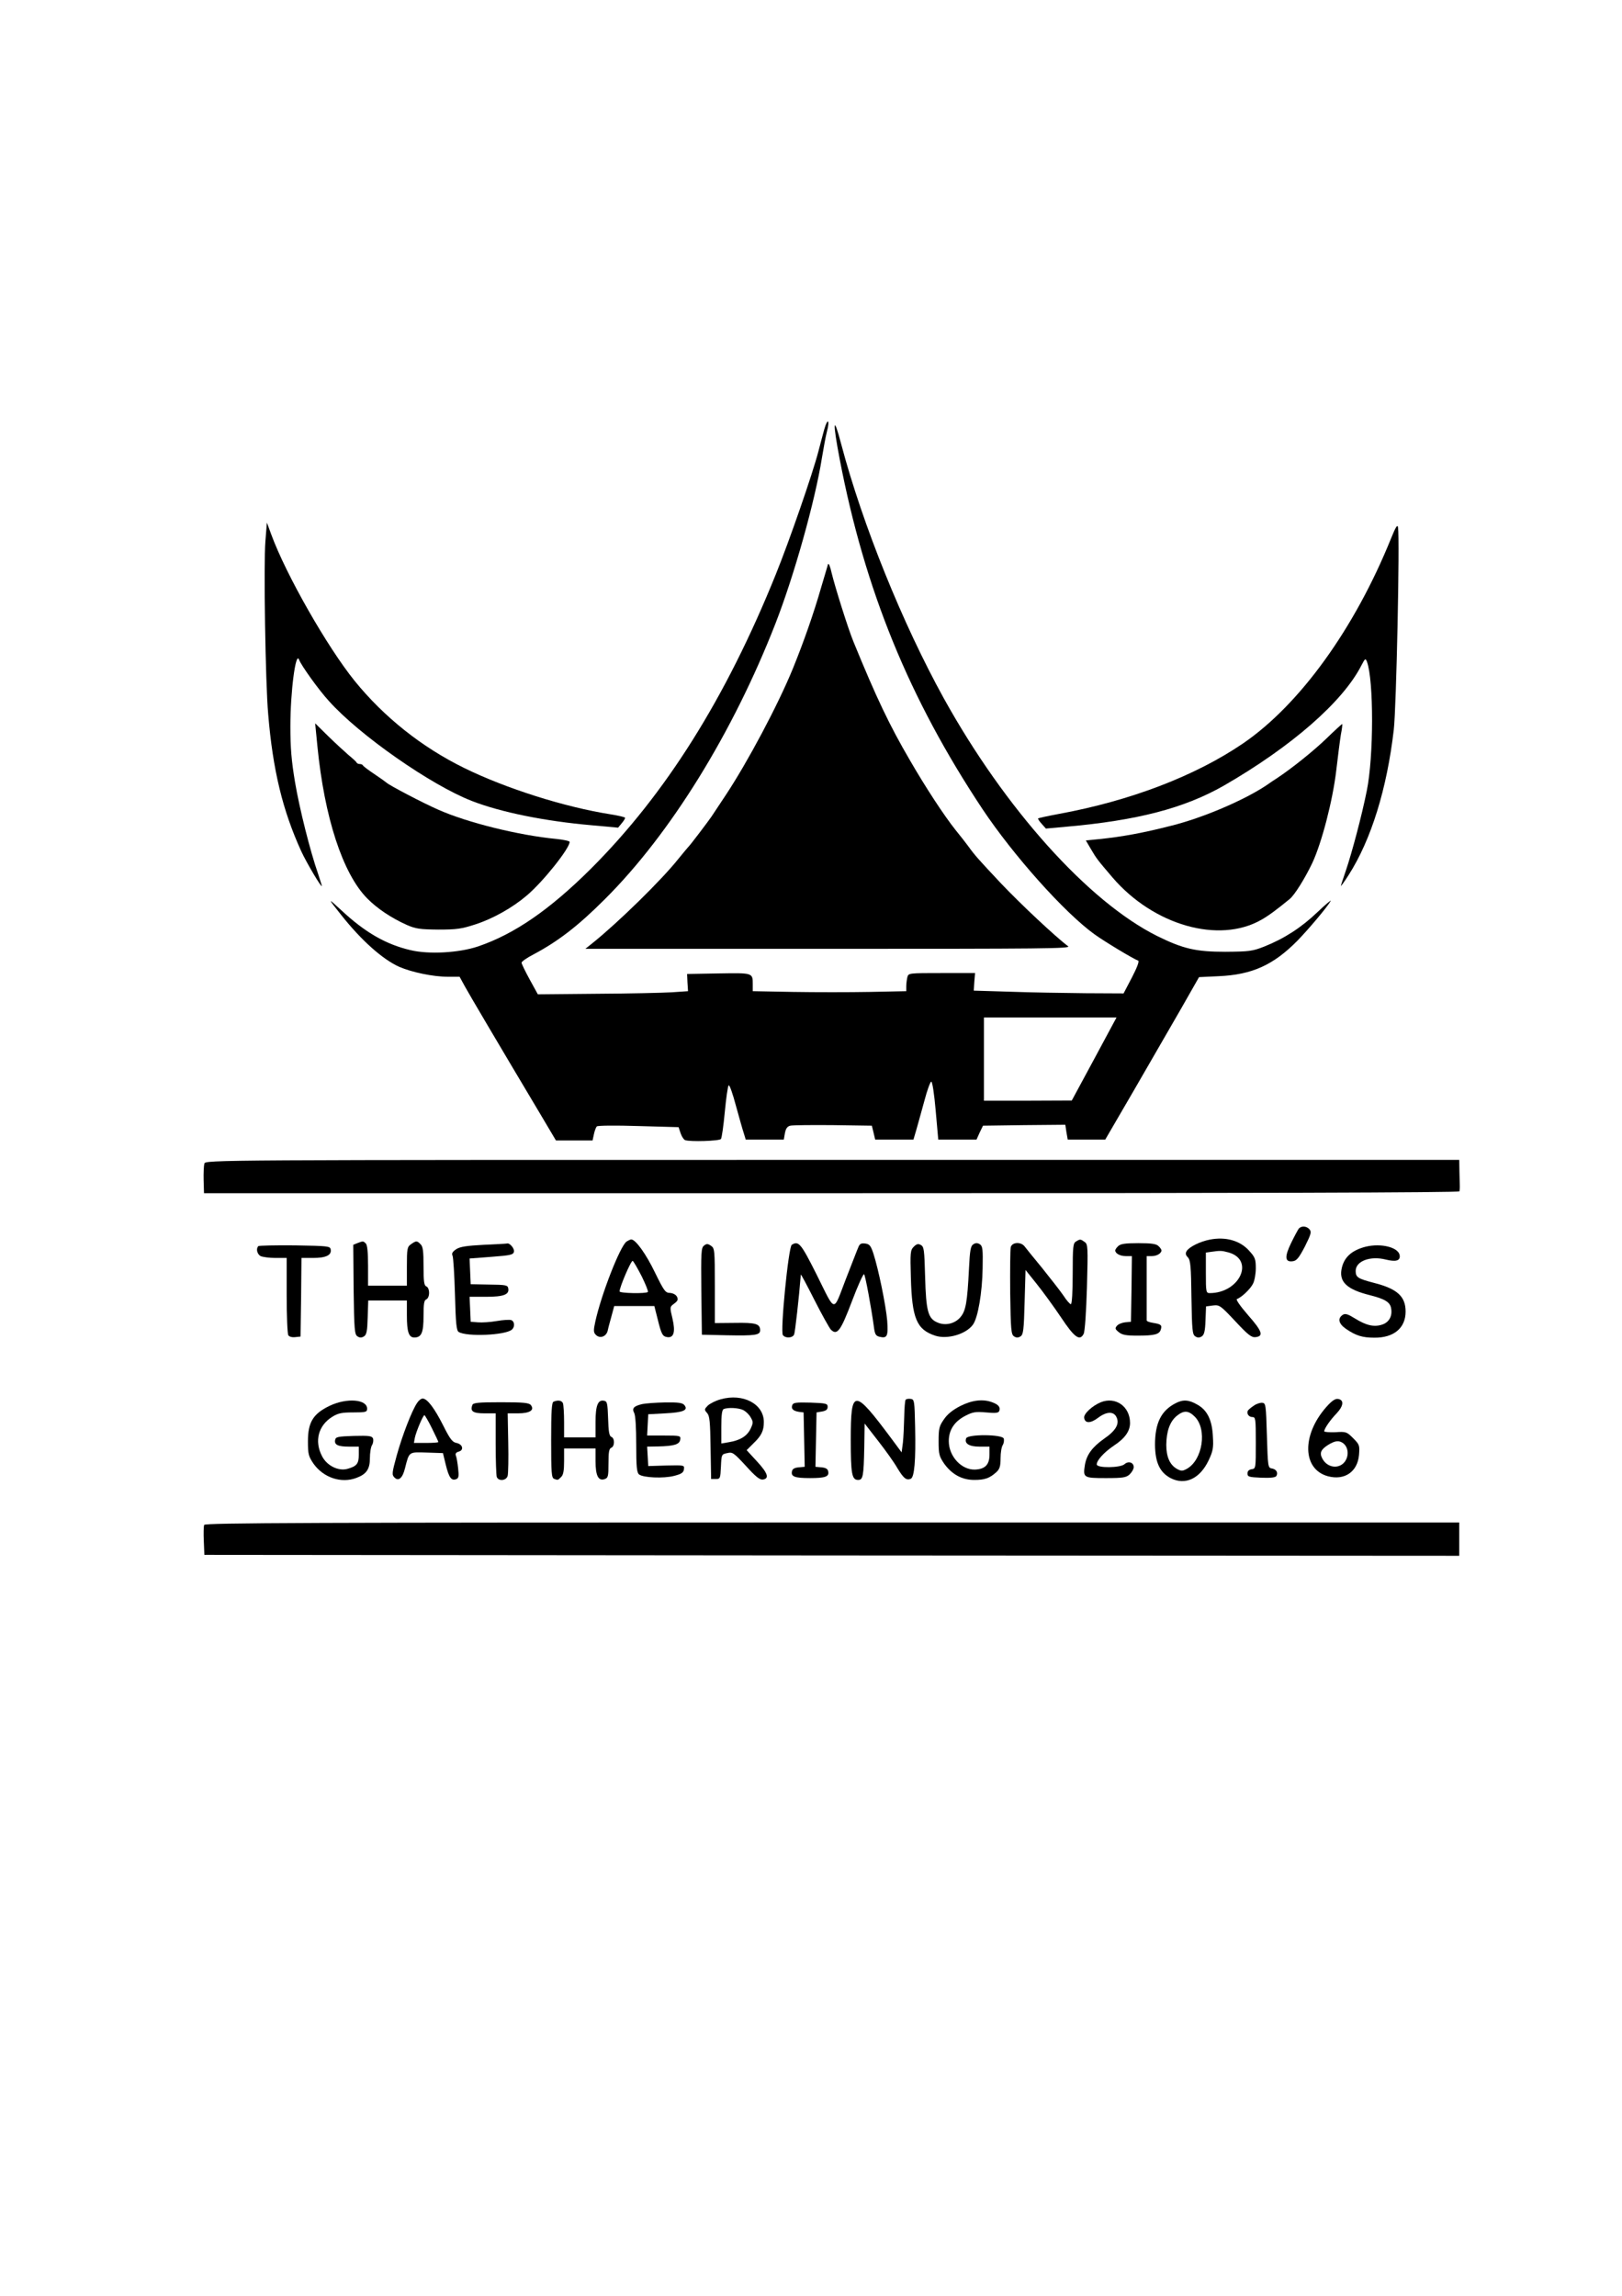 <?xml version="1.0" standalone="no"?>
<!DOCTYPE svg PUBLIC "-//W3C//DTD SVG 20010904//EN"
 "http://www.w3.org/TR/2001/REC-SVG-20010904/DTD/svg10.dtd">
<svg version="1.0" xmlns="http://www.w3.org/2000/svg"
 width="877pt" height="1241pt" viewBox="0 0 877 1241"
 preserveAspectRatio="xMidYMid meet">

<g transform="translate(0,1241) scale(0.1,-0.1)"
fill="#000000" stroke="none">
<path d="M4457 10090 c-8 -30 -23 -84 -32 -120 -31 -120 -156 -481 -230 -664
-271 -672 -597 -1189 -999 -1591 -223 -222 -414 -354 -611 -421 -104 -35 -267
-44 -366 -20 -132 31 -244 95 -372 214 -77 71 -77 70 -3 -23 110 -139 225
-241 314 -281 69 -30 184 -54 264 -54 l63 0 29 -53 c26 -47 171 -293 406 -687
l86 -145 99 0 99 0 7 33 c4 19 11 38 16 43 5 5 101 6 226 2 l216 -6 11 -33 c6
-18 17 -34 24 -37 27 -10 185 -5 194 6 5 7 14 73 21 147 7 74 16 139 21 143 4
5 22 -45 39 -110 18 -65 37 -133 43 -150 l10 -33 103 0 103 0 6 35 c5 25 13
36 29 40 12 3 116 4 232 3 l209 -3 9 -37 9 -38 103 0 104 0 17 58 c9 31 28
101 43 155 14 54 31 99 36 100 6 1 16 -64 24 -155 l14 -158 104 0 103 0 17 38
18 37 222 3 223 2 6 -40 7 -40 101 0 102 0 156 268 c85 147 199 344 253 438
l98 172 106 5 c181 8 296 60 427 193 60 62 159 179 179 214 5 8 -28 -19 -72
-61 -88 -84 -180 -143 -288 -186 -64 -25 -81 -27 -210 -28 -159 0 -228 16
-368 85 -373 186 -823 688 -1154 1285 -223 404 -439 937 -555 1375 -43 164
-47 122 -8 -82 136 -708 375 -1294 773 -1893 167 -250 442 -558 604 -675 57
-41 210 -133 237 -143 7 -3 -7 -39 -34 -91 l-45 -86 -205 1 c-113 1 -295 4
-405 8 l-200 6 3 48 4 47 -180 0 c-178 0 -180 0 -186 -22 -3 -13 -6 -35 -6
-49 l0 -27 -197 -4 c-109 -2 -296 -2 -415 0 l-218 4 0 37 c0 63 1 62 -186 59
l-169 -3 2 -46 3 -47 -88 -6 c-48 -3 -230 -7 -406 -8 l-318 -3 -44 80 c-24 44
-44 85 -44 91 0 6 28 26 63 44 134 71 242 154 388 300 355 354 692 900 922
1490 101 259 214 662 251 895 9 55 21 119 27 142 17 64 4 76 -14 13z m1459
-3405 l-121 -224 -237 -1 -238 0 0 225 0 225 359 0 358 0 -121 -225z"/>
<path d="M1435 9485 c-10 -124 0 -766 15 -935 25 -302 78 -521 179 -742 28
-61 111 -201 111 -187 0 3 -9 32 -20 65 -43 123 -101 354 -125 497 -19 114
-25 184 -25 300 0 188 29 410 47 361 11 -30 105 -162 161 -223 165 -185 554
-456 774 -541 157 -61 395 -109 647 -131 l143 -13 19 23 c11 13 19 26 19 30 0
4 -35 12 -78 19 -249 39 -567 140 -791 250 -231 113 -436 277 -594 472 -147
182 -370 572 -450 790 l-24 65 -8 -100z"/>
<path d="M7521 9499 c-197 -488 -494 -898 -799 -1107 -258 -176 -610 -311
-998 -382 -59 -11 -109 -22 -111 -24 -2 -2 6 -15 19 -29 l23 -26 110 10 c385
34 638 100 852 222 366 211 645 454 745 652 19 36 21 38 29 18 37 -100 37
-513 -1 -698 -26 -130 -79 -331 -114 -434 -14 -41 -26 -77 -26 -80 0 -3 19 23
42 59 122 191 207 466 244 785 14 120 33 1027 23 1094 -3 18 -12 4 -38 -60z"/>
<path d="M4477 9360 c-2 -8 -19 -64 -37 -125 -41 -143 -96 -299 -153 -439 -80
-196 -245 -506 -363 -684 -35 -53 -70 -105 -77 -116 -16 -24 -119 -160 -127
-166 -3 -3 -27 -32 -54 -65 -89 -112 -323 -341 -461 -452 l-40 -32 1315 0
c1164 0 1313 1 1295 14 -67 50 -258 229 -363 340 -123 131 -141 151 -177 201
-11 15 -42 55 -69 88 -62 78 -161 229 -246 376 -111 190 -181 337 -305 640
-29 70 -100 296 -119 375 -7 33 -16 53 -19 45z"/>
<path d="M1716 8378 c38 -387 137 -690 269 -824 55 -56 132 -107 215 -144 48
-21 71 -24 170 -25 100 0 126 4 200 28 96 31 202 91 278 156 88 74 232 255
232 290 0 5 -33 12 -72 16 -201 19 -481 88 -638 158 -81 35 -269 134 -280 146
-3 3 -32 24 -65 46 -33 22 -61 43 -63 48 -2 4 -10 7 -17 7 -7 0 -15 3 -17 8
-1 4 -21 22 -43 40 -22 19 -72 65 -111 103 l-70 69 12 -122z"/>
<path d="M7170 8416 c-71 -68 -186 -160 -266 -213 -11 -7 -37 -24 -58 -39
-122 -81 -343 -175 -511 -217 -156 -40 -267 -60 -392 -73 l-72 -7 27 -46 c31
-53 36 -59 117 -154 222 -259 576 -360 805 -229 39 22 78 51 153 112 27 22 83
112 123 196 51 110 110 337 129 499 9 77 20 164 25 194 6 30 9 55 7 57 -1 1
-40 -34 -87 -80z"/>
<path d="M1105 6120 c-3 -10 -5 -51 -4 -90 l2 -70 3394 0 c2254 0 3393 3 3394
10 1 6 2 17 2 25 0 8 -1 44 -2 80 l-1 65 -3389 0 c-3357 0 -3390 0 -3396 -20z"/>
<path d="M7022 5768 c-5 -7 -24 -42 -41 -77 -36 -74 -34 -104 7 -99 22 2 34
16 67 79 33 66 37 79 26 93 -16 19 -45 21 -59 4z"/>
<path d="M6541 5709 c-52 -10 -111 -39 -125 -62 -7 -12 -6 -21 7 -34 14 -16
17 -48 19 -217 3 -177 5 -200 21 -210 12 -8 22 -8 35 0 13 9 18 28 20 87 l3
75 37 5 c36 4 40 1 121 -85 69 -74 88 -89 110 -86 45 5 35 33 -41 119 -43 50
-67 84 -60 87 24 8 73 54 87 83 8 15 15 53 15 83 0 50 -4 60 -36 95 -49 55
-127 77 -213 60z m101 -69 c144 -40 61 -220 -101 -220 -20 0 -21 6 -21 109 l0
110 28 4 c49 7 57 7 94 -3z"/>
<path d="M3387 5698 c-35 -27 -135 -282 -168 -431 -11 -50 -10 -60 3 -73 22
-22 57 -9 64 24 3 15 13 51 21 80 l14 52 109 0 108 0 17 -67 c21 -86 27 -97
53 -101 35 -5 45 28 28 100 -15 63 -15 63 9 81 20 15 23 22 15 38 -6 11 -22
19 -38 20 -24 0 -32 11 -80 109 -48 100 -105 180 -129 180 -5 0 -17 -6 -26
-12z m83 -188 c21 -43 36 -80 33 -84 -10 -10 -153 -7 -153 3 0 24 63 170 71
165 5 -3 27 -41 49 -84z"/>
<path d="M5818 5699 c-16 -9 -18 -28 -18 -174 0 -98 -4 -165 -10 -165 -5 0
-24 21 -41 48 -18 26 -69 91 -113 146 -45 54 -87 107 -95 117 -20 28 -69 25
-76 -3 -3 -13 -4 -124 -3 -247 3 -200 5 -225 21 -235 12 -8 22 -8 35 0 15 10
18 34 22 185 l5 174 60 -75 c33 -41 92 -122 131 -180 73 -110 102 -131 123
-91 7 12 14 119 18 252 6 219 5 233 -12 245 -22 16 -25 17 -47 3z"/>
<path d="M1932 5690 l-22 -9 2 -242 c3 -218 5 -243 21 -253 12 -8 22 -8 35 0
14 9 18 28 20 103 l3 91 104 0 105 0 0 -81 c0 -88 10 -119 40 -119 39 0 50 26
50 116 0 66 3 86 15 90 9 4 15 19 15 35 0 17 -6 32 -15 35 -12 5 -15 27 -15
109 0 81 -3 107 -16 119 -19 20 -24 20 -52 0 -20 -14 -22 -23 -22 -120 l0
-104 -105 0 -105 0 0 108 c0 71 -4 112 -12 120 -14 14 -15 14 -46 2z"/>
<path d="M2615 5681 c-93 -5 -127 -10 -149 -24 -20 -14 -25 -23 -19 -35 4 -9
10 -104 13 -210 4 -155 8 -195 20 -202 43 -27 251 -18 287 12 18 15 16 45 -3
52 -9 3 -44 1 -78 -5 -34 -6 -80 -9 -102 -7 l-39 3 -3 68 -3 67 89 0 c95 0
127 12 120 46 -3 17 -13 19 -103 20 l-100 2 -3 69 -3 70 118 9 c105 8 118 11
122 28 3 18 -24 49 -38 44 -3 -1 -60 -4 -126 -7z"/>
<path d="M3807 5677 c-16 -11 -17 -35 -15 -247 l3 -235 135 -3 c154 -3 180 1
180 27 0 35 -24 42 -137 40 l-108 -1 0 202 c0 193 -1 203 -21 216 -16 11 -24
12 -37 1z"/>
<path d="M4281 5681 c-18 -12 -63 -469 -48 -488 14 -19 54 -16 61 4 5 13 26
196 36 323 1 3 34 -59 74 -138 40 -79 80 -150 88 -159 34 -34 53 -9 114 152
32 85 62 151 66 147 7 -7 39 -181 53 -284 5 -40 10 -49 30 -54 42 -10 48 2 42
87 -7 82 -47 278 -75 364 -14 42 -21 50 -44 53 -22 3 -30 -2 -37 -20 -6 -13
-36 -92 -69 -176 -69 -179 -52 -182 -157 29 -85 169 -97 183 -134 160z"/>
<path d="M4941 5671 c-19 -19 -20 -31 -16 -168 6 -219 31 -280 131 -313 66
-22 168 8 205 60 27 38 50 174 52 305 2 102 0 119 -15 129 -13 8 -23 8 -35 0
-15 -9 -19 -32 -24 -135 -9 -179 -17 -225 -46 -259 -29 -35 -81 -48 -124 -29
-51 21 -62 61 -67 247 -4 146 -6 163 -23 172 -14 8 -23 6 -38 -9z"/>
<path d="M6046 5674 c-9 -8 -16 -19 -16 -23 0 -17 26 -31 57 -31 l33 0 -2
-177 -3 -178 -32 -3 c-17 -2 -37 -10 -44 -19 -11 -13 -10 -18 10 -34 18 -15
40 -19 100 -19 94 0 119 7 127 32 8 25 2 30 -41 37 -20 3 -36 9 -35 14 0 4 0
84 0 177 l0 170 28 0 c27 0 52 15 52 31 0 4 -7 15 -16 23 -12 12 -37 16 -109
16 -72 0 -97 -4 -109 -16z"/>
<path d="M1397 5674 c-14 -14 -7 -43 12 -54 11 -5 47 -10 80 -10 l61 0 0 -202
c0 -112 4 -209 9 -216 5 -8 21 -12 37 -10 l29 3 3 213 2 212 63 0 c69 0 101
15 95 46 -3 18 -15 19 -194 22 -105 1 -193 -1 -197 -4z"/>
<path d="M7385 5671 c-79 -20 -121 -60 -132 -125 -11 -68 33 -107 153 -137 83
-21 111 -38 116 -73 7 -41 -12 -74 -48 -86 -44 -15 -87 -5 -148 33 -37 23 -52
28 -65 20 -30 -19 -24 -48 16 -76 54 -37 89 -48 154 -48 105 -1 169 52 169
141 0 82 -45 123 -170 155 -88 23 -100 30 -100 65 0 53 79 83 164 61 54 -13
78 -6 74 23 -6 43 -99 67 -183 47z"/>
<path d="M3897 4846 c-27 -7 -58 -23 -70 -34 -19 -20 -20 -22 -4 -40 14 -15
17 -46 19 -188 l3 -169 25 0 c24 0 25 3 28 67 3 65 3 67 34 73 29 7 35 2 101
-69 51 -57 75 -76 91 -74 37 5 28 34 -30 97 l-57 62 37 37 c43 41 56 68 56
115 0 98 -113 157 -233 123z m123 -59 c13 -7 31 -24 39 -39 14 -24 14 -30 -1
-62 -19 -39 -56 -62 -117 -72 l-41 -7 0 91 c0 63 4 92 13 95 23 10 82 7 107
-6z"/>
<path d="M2255 4826 c-29 -43 -81 -179 -110 -284 -26 -95 -27 -104 -12 -119
22 -22 44 -3 57 51 23 90 19 87 117 84 l88 -3 15 -62 c17 -69 30 -89 56 -79
14 5 16 15 11 59 -3 28 -8 59 -12 68 -4 11 0 18 15 22 30 8 22 40 -12 47 -22
4 -35 21 -72 95 -47 93 -86 145 -111 145 -8 0 -22 -11 -30 -24z m80 -136 c19
-38 35 -72 35 -75 0 -3 -30 -5 -66 -5 l-66 0 5 28 c7 33 44 122 52 122 2 0 21
-31 40 -70z"/>
<path d="M4897 4844 c-4 -4 -7 -46 -8 -93 -1 -47 -4 -110 -7 -139 l-7 -53 -54
73 c-205 275 -221 275 -221 -5 0 -185 6 -217 40 -217 26 0 30 20 33 175 l2
130 73 -94 c40 -51 87 -117 104 -147 34 -56 48 -67 72 -58 20 8 28 98 24 279
-3 142 -4 150 -23 153 -12 2 -24 0 -28 -4z"/>
<path d="M7171 4804 c-134 -152 -129 -337 9 -374 90 -24 160 24 168 115 4 52
3 56 -32 91 -34 34 -38 36 -96 32 -33 -1 -60 1 -60 5 0 14 32 61 68 98 37 40
40 72 6 77 -15 2 -34 -11 -63 -44z m92 -196 c28 -22 32 -69 7 -101 -32 -40
-94 -31 -120 18 -17 31 -8 50 32 75 38 23 58 25 81 8z"/>
<path d="M1783 4811 c-90 -43 -118 -89 -118 -192 0 -70 3 -81 30 -121 54 -76
150 -108 232 -77 54 20 73 47 73 106 0 29 5 62 12 72 6 10 8 26 5 35 -6 14
-21 16 -104 14 -86 -3 -98 -5 -101 -22 -5 -26 15 -36 76 -36 l52 0 0 -44 c0
-48 -11 -62 -61 -76 -49 -14 -112 17 -138 69 -42 81 -20 165 55 212 32 20 52
24 114 24 68 0 75 2 75 20 0 51 -109 60 -202 16z"/>
<path d="M2993 4833 c-10 -3 -13 -55 -13 -208 0 -176 2 -204 16 -209 21 -8 20
-8 38 10 12 11 16 35 16 85 l0 69 85 0 85 0 0 -68 c0 -79 15 -108 48 -98 20 7
22 14 22 86 0 60 3 79 15 84 19 7 20 52 0 59 -11 5 -15 29 -17 99 -3 83 -5 93
-22 96 -33 7 -46 -25 -46 -115 l0 -83 -85 0 -85 0 0 84 c0 46 -3 91 -6 100 -6
16 -27 19 -51 9z"/>
<path d="M5193 4810 c-41 -21 -70 -44 -89 -72 -26 -37 -29 -50 -29 -119 0 -70
3 -81 30 -121 42 -58 96 -88 163 -88 56 0 83 9 120 43 17 16 22 31 22 74 0 29
5 62 12 72 6 10 8 26 5 35 -9 23 -195 24 -203 1 -11 -28 16 -45 72 -45 l54 0
0 -43 c0 -55 -24 -79 -79 -81 -73 -2 -141 72 -141 154 0 60 30 106 90 137 39
20 54 23 111 18 52 -5 68 -3 72 8 7 20 -4 34 -36 46 -51 20 -110 13 -174 -19z"/>
<path d="M5952 4830 c-46 -19 -93 -62 -90 -84 4 -31 34 -31 74 -1 46 35 84 37
100 6 19 -37 -2 -74 -66 -118 -64 -45 -95 -87 -104 -142 -11 -69 -7 -71 113
-71 94 0 110 3 129 20 12 12 22 29 22 39 0 26 -29 35 -50 16 -22 -20 -150 -22
-150 -1 0 22 39 65 92 101 61 40 88 79 88 123 0 89 -78 144 -158 112z"/>
<path d="M6355 4824 c-77 -40 -110 -107 -110 -224 1 -96 26 -150 86 -181 78
-39 157 -2 204 97 23 49 27 67 23 128 -4 89 -30 143 -84 173 -46 27 -78 29
-119 7z m105 -72 c68 -68 43 -234 -43 -282 -24 -13 -30 -13 -54 0 -38 22 -57
65 -57 130 1 73 19 124 55 155 39 32 64 32 99 -3z"/>
<path d="M2554 4815 c-13 -34 3 -45 66 -45 l60 0 0 -164 c0 -90 3 -171 6 -180
10 -25 53 -20 59 7 3 12 5 93 3 180 l-3 157 56 0 c64 0 91 18 69 45 -10 12
-41 15 -162 15 -123 0 -150 -3 -154 -15z"/>
<path d="M3472 4820 c-46 -11 -56 -23 -43 -48 7 -12 11 -81 11 -170 0 -120 3
-152 15 -162 22 -18 133 -23 190 -8 40 10 51 18 53 36 3 22 2 22 -95 20 l-98
-3 -3 53 -3 52 58 1 c89 2 117 11 121 37 3 21 1 22 -88 22 l-91 0 3 58 3 57
92 5 c98 5 126 17 103 45 -10 12 -33 15 -104 14 -50 -1 -106 -5 -124 -9z"/>
<path d="M4284 4815 c-8 -20 4 -32 36 -37 l25 -3 3 -147 3 -147 -33 -3 c-23
-2 -34 -9 -36 -22 -6 -28 15 -36 98 -36 83 0 104 8 98 36 -2 13 -13 20 -36 22
l-33 3 3 147 3 147 30 5 c22 4 30 11 30 25 0 18 -8 20 -93 23 -77 2 -93 0 -98
-13z"/>
<path d="M6780 4812 c-14 -9 -28 -21 -32 -26 -10 -15 3 -36 23 -36 18 0 19 -9
19 -139 0 -137 0 -140 -22 -143 -15 -2 -23 -10 -23 -23 0 -18 8 -20 74 -23 50
-2 77 1 82 9 11 18 0 37 -24 41 -21 3 -22 8 -27 178 -5 166 -6 175 -25 177
-11 1 -31 -5 -45 -15z"/>
<path d="M1104 4167 c-3 -8 -4 -47 -2 -88 l3 -74 3393 -3 3392 -2 0 90 0 90
-3390 0 c-2829 0 -3391 -2 -3396 -13z"/>
</g>
</svg>
